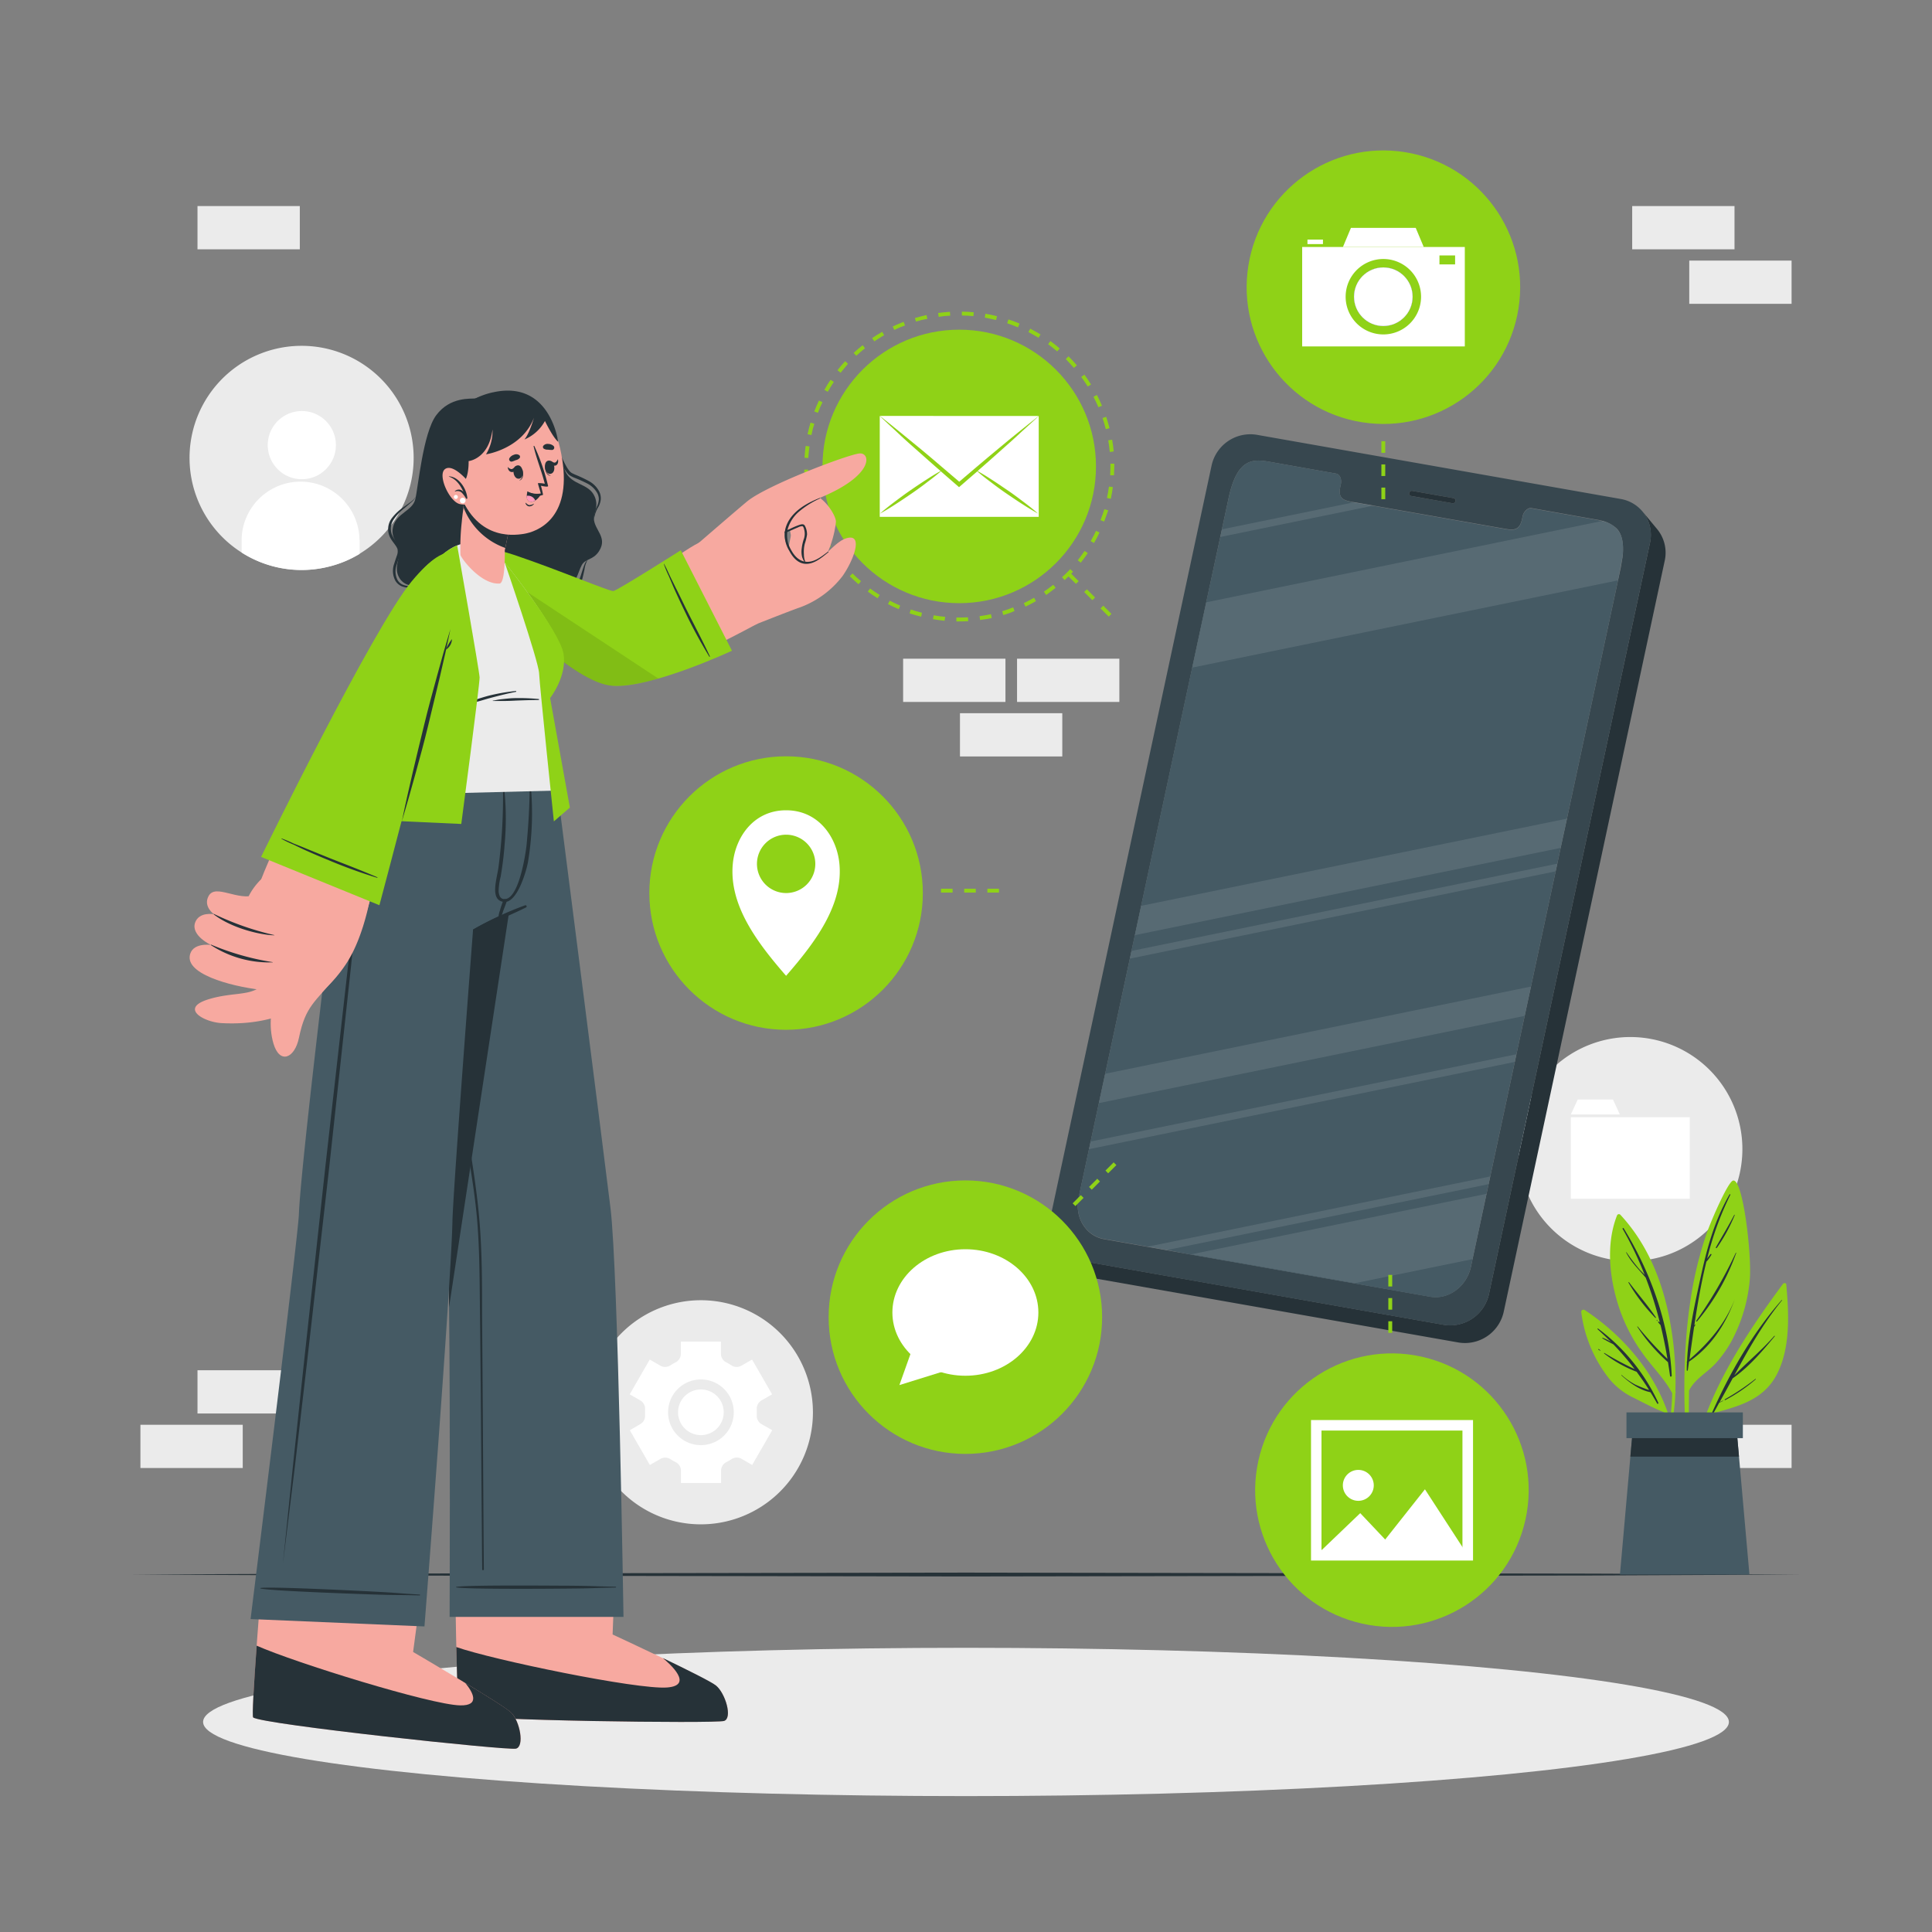 <svg xmlns="http://www.w3.org/2000/svg" viewBox="0 0 500 500"><rect x="0" y="0" width="500" height="500" fill="#808080" stroke="none"/><g id="freepik--background-complete--inject-5"><rect x="51.11" y="354.62" width="26.48" height="11.19" style="fill:#ebebeb"></rect><rect x="36.34" y="368.73" width="26.48" height="11.19" style="fill:#ebebeb"></rect><rect x="263.21" y="170.47" width="26.48" height="11.19" style="fill:#ebebeb"></rect><rect x="248.44" y="184.58" width="26.48" height="11.19" style="fill:#ebebeb"></rect><rect x="233.73" y="170.47" width="26.48" height="11.19" style="fill:#ebebeb"></rect><rect x="437.18" y="368.73" width="26.48" height="11.19" style="fill:#ebebeb"></rect><rect x="422.41" y="53.33" width="26.48" height="11.19" style="fill:#ebebeb"></rect><rect x="437.18" y="67.44" width="26.48" height="11.19" style="fill:#ebebeb"></rect><rect x="51.11" y="53.33" width="26.48" height="11.19" style="fill:#ebebeb"></rect><path d="M93,143.35a28.4,28.4,0,0,1-8.4,3.4,29,29,0,1,1,8.4-3.4Z" style="fill:#ebebeb"></path><path d="M86.93,115.31a8.82,8.82,0,1,1-8.71-8.93A8.81,8.81,0,0,1,86.93,115.31Z" style="fill:#fff"></path><path d="M93.07,139.72l0,3.63a28.4,28.4,0,0,1-8.4,3.4A28.82,28.82,0,0,1,62.54,143l0-3.63a15.25,15.25,0,0,1,30.49.37Z" style="fill:#fff"></path><path d="M436.87,322.24a28.46,28.46,0,0,1-8.41,3.4,29,29,0,1,1,8.41-3.4Z" style="fill:#ebebeb"></path><rect x="406.53" y="289.13" width="30.78" height="21.11" style="fill:#fff"></rect><polygon points="417.44 284.56 408.31 284.56 406.53 288.43 419.22 288.43 417.44 284.56" style="fill:#fff"></polygon><path d="M196.34,390.34A29,29,0,1,1,209.64,359,28.94,28.94,0,0,1,196.34,390.34Z" style="fill:#ebebeb"></path><path d="M197.06,368.55a2.49,2.49,0,0,1-1.21-2.29c0-.25,0-.51,0-.76s0-.52,0-.77a2.48,2.48,0,0,1,1.21-2.29l2.76-1.59-5.19-9-2.76,1.59a2.47,2.47,0,0,1-2.59-.09,13.51,13.51,0,0,0-1.33-.77,2.49,2.49,0,0,1-1.37-2.2v-3.17H176.2v3.17a2.48,2.48,0,0,1-1.36,2.2,13.67,13.67,0,0,0-1.34.77,2.47,2.47,0,0,1-2.59.09l-2.76-1.59-5.18,9,2.77,1.6a2.47,2.47,0,0,1,1.2,2.28c0,.25,0,.51,0,.77s0,.51,0,.76a2.48,2.48,0,0,1-1.21,2.29L163,370.14l5.18,9,2.76-1.59a2.45,2.45,0,0,1,2.58.09,13.82,13.82,0,0,0,1.35.77,2.48,2.48,0,0,1,1.36,2.2v3.17h10.38V380.6a2.49,2.49,0,0,1,1.37-2.2,13.67,13.67,0,0,0,1.34-.77,2.47,2.47,0,0,1,2.59-.09l2.75,1.59,5.19-9ZM181.4,374a8.5,8.5,0,1,1,8.5-8.5A8.51,8.51,0,0,1,181.4,374Z" style="fill:#fff"></path><path d="M187.3,365.5a5.91,5.91,0,1,1-5.91-5.91A5.91,5.91,0,0,1,187.3,365.5Z" style="fill:#fff"></path></g><g id="freepik--Shadow--inject-5"><ellipse cx="250" cy="445.64" rx="197.44" ry="19.19" style="fill:#ebebeb"></ellipse></g><g id="freepik--Floor--inject-5"><polygon points="33.78 407.49 87.83 407.25 141.89 407.16 250 406.99 358.11 407.16 412.17 407.25 466.22 407.49 412.17 407.74 358.11 407.82 250 407.99 141.89 407.82 87.83 407.74 33.78 407.49" style="fill:#263238"></polygon></g><g id="freepik--Plant--inject-5"><path d="M461.47,332.22c-10.29,13.93-21,30.1-23.63,47.58,0,.26.4.35.46.08a102.92,102.92,0,0,1,4.55-14c6.76-1.86,13.4-3.39,16.95-10.1,3.63-6.9,3.16-15.9,2.48-23.42C462.23,332,461.68,332,461.47,332.22Z" style="fill:#8FD217"></path><path d="M443,365.76c4.62-10.37,10.55-20.78,18.1-29.31.05-.06.13,0,.08.08-4.94,6.07-8.69,12.69-12.35,19.42,3.4-3.46,7.14-6.56,10.36-10.22.06-.07.17,0,.11.1-3.21,3.85-6.71,8-10.88,10.87-1.12,2.06-2.25,4.14-3.4,6.21.28-.16.57-.3.86-.44.05,0,.1,0,.05.07-.32.17-.64.34-1,.48-.54,1-1.07,2-1.63,2.93A.19.19,0,0,1,443,365.76Z" style="fill:#263238"></path><path d="M446.39,362.14a62,62,0,0,0,7.9-5.27c.06-.05.16,0,.09.1a41.53,41.53,0,0,1-7.88,5.37A.11.11,0,0,1,446.39,362.14Z" style="fill:#263238"></path><path d="M436.65,377.2c0,.21.38.21.38,0,.05-5.75,0-11.53.09-17.31,1.48-3,4.64-4.63,6.84-7a30.51,30.51,0,0,0,4.1-5.71,41.17,41.17,0,0,0,4.77-15.88c.6-6.15-1.73-26.46-4.33-25.76-1.34.37-5.7,10.43-6.85,13.75a96.65,96.65,0,0,0-4.1,16.86C435.45,349.67,435.62,363.57,436.65,377.2Z" style="fill:#8FD217"></path><path d="M436.61,352.37l0,0c.31-7.28,1.95-14.63,3.49-21.69,1.65-7.61,3.59-14.77,7.5-21.56a.11.11,0,0,1,.2.11,79.93,79.93,0,0,0-6,16.55c.26-.41.58-.8.85-1.19.11-.15.36,0,.26.15a11.07,11.07,0,0,1-1.23,1.73l-.05,0c-1.35,5.44-2.31,11-3.14,16.55l.18-.21a.05.05,0,0,1,.09.06c-.1.18-.22.37-.33.55-.42,2.82-.81,5.63-1.19,8.41,5-4.28,9.29-9.33,11.71-15.56,0,0,.06,0,0,0-2.36,6.46-6.09,12.2-11.83,16.12-.11.75-.21,1.5-.32,2.25,0,.15-.27.11-.27,0,0-.66,0-1.33.06-2A.17.17,0,0,1,436.61,352.37Z" style="fill:#263238"></path><path d="M439,341.82a114.64,114.64,0,0,0,10.22-17.59c0-.07.15,0,.12,0A57.09,57.09,0,0,1,439.17,342C439.08,342.08,438.9,341.94,439,341.82Z" style="fill:#263238"></path><path d="M444.07,322.82c1.58-2.81,3.26-5.54,4.75-8.41,0-.08.15,0,.12.07a43.31,43.31,0,0,1-4.63,8.48A.14.14,0,0,1,444.07,322.82Z" style="fill:#263238"></path><path d="M443.45,324a0,0,0,0,1,0,0A0,0,0,0,1,443.45,324Z" style="fill:#263238"></path><path d="M432.76,360.56a58.26,58.26,0,0,1-1.35,11.33l.18,1.24a54.22,54.22,0,0,0,2-12.63.39.39,0,0,0,0-.39v0A84.15,84.15,0,0,0,432.37,343c-1.78-10.57-5.68-20.72-13.05-28.65a.53.53,0,0,0-.82.17c-3,7.57-1.94,16.6.6,24.15A44.15,44.15,0,0,0,425,350.1C427.48,353.66,430.7,356.67,432.76,360.56Z" style="fill:#8FD217"></path><path d="M420.19,317.86c7,11.35,11.85,24.8,12.45,38.2,0,.24-.39.3-.43.05-.16-1.2-.34-2.39-.54-3.58h0a45.53,45.53,0,0,1-7.93-9.15.06.06,0,0,1,.1-.07,95.44,95.44,0,0,0,7.7,8.38c-.5-3-1.09-5.88-1.79-8.75-.19-.22-.37-.44-.56-.65s.08-.35.21-.21l.17.19a100.22,100.22,0,0,0-3.66-11.61c-1.77-2.12-3.76-3.95-5.06-6.51a.05.05,0,1,1,.09-.05,53.57,53.57,0,0,0,3.24,4.29c.47.54,1,1,1.47,1.57A90.35,90.35,0,0,0,419.92,318,.16.16,0,0,1,420.19,317.86Z" style="fill:#263238"></path><path d="M421.6,331.86c2.26,3,4.84,5.94,6.94,9.08.06.09-.07.18-.15.11a46.32,46.32,0,0,1-6.94-9.1C421.39,331.85,421.54,331.77,421.6,331.86Z" style="fill:#263238"></path><path d="M428.85,341.65l.1.09c.07.07,0,.17-.1.11l-.1-.1C428.68,341.68,428.79,341.58,428.85,341.65Z" style="fill:#263238"></path><path d="M409.24,339.67A34.84,34.84,0,0,0,416.61,357a18.27,18.27,0,0,0,6,4.66c2.59,1.29,5.3,2.76,8,3.81a52.32,52.32,0,0,1,2.82,10c.09-.29.18-.59.26-.89-1.72-14.77-11.28-27.4-23.51-35.51A.59.59,0,0,0,409.24,339.67Z" style="fill:#8FD217"></path><path d="M413.46,344c-.08-.08,0-.23.13-.16a50,50,0,0,1,15.58,19.2c.09.2-.19.38-.3.18-.57-1-1.15-2-1.74-2.92h0c-2.79-.52-5.43-2.49-7.5-4.35-.06-.05,0-.13.08-.08a17.4,17.4,0,0,0,3.53,2.48,37.37,37.37,0,0,0,3.55,1.4c-1-1.64-2.12-3.21-3.24-4.74a32.53,32.53,0,0,1-8.39-4.72c-.08-.06,0-.19.08-.13a81.16,81.16,0,0,0,7.8,4.16,70.9,70.9,0,0,0-5.51-6.41c-.95-.5-1.91-1-2.83-1.54-.08-.05,0-.18.06-.15a10.41,10.41,0,0,1,2.17,1.07C415.82,346.21,414.68,345.11,413.46,344Z" style="fill:#263238"></path><path d="M413.72,349.14a3.28,3.28,0,0,1,.47.33c.05,0,0,.1-.05.08a3.53,3.53,0,0,1-.5-.28C413.56,349.22,413.64,349.08,413.72,349.14Z" style="fill:#263238"></path><polygon points="452.75 407.49 419.24 407.49 421.94 376.97 422.54 370.24 449.45 370.24 450.05 376.97 452.75 407.49" style="fill:#455a64"></polygon><polygon points="450.05 376.97 421.94 376.97 422.54 370.24 449.45 370.24 450.05 376.97" style="fill:#263238"></polygon><rect x="420.93" y="365.53" width="30.12" height="6.66" style="fill:#455a64"></rect></g><g id="freepik--Device--inject-5"><path d="M430.82,145.15l-41.65,194.3a10.28,10.28,0,0,1-11.64,8l-94.36-16.63a9.22,9.22,0,0,1-5.5-3.19l-3.81-4.59a9.15,9.15,0,0,0,5.5,3.18l94.35,16.64a10.28,10.28,0,0,0,11.64-8L427,140.56a9.63,9.63,0,0,0-1.95-8.22l3.82,4.6A9.6,9.6,0,0,1,430.82,145.15Z" style="fill:#263238"></path><path d="M419.53,129.15l-94.35-16.64a10.27,10.27,0,0,0-11.63,8L271.9,314.85a9.4,9.4,0,0,0,7.46,11.4l94.35,16.64a10.28,10.28,0,0,0,11.64-8L427,140.56A9.39,9.39,0,0,0,419.53,129.15Zm-54.83-1.57a.7.7,0,0,1,.79-.54l10.67,1.88a.64.64,0,0,1,.52.78.7.7,0,0,1-.8.54l-10.67-1.88A.64.64,0,0,1,364.7,127.58ZM420,143.34c0,.2,0,.41-.54,3.53l-.7,3.27-13.23,61.72-1.63,7.57-.87,4.09-.43,2-6.39,29.82-1.62,7.58-2.14,9.94-.42,2-6.36,29.65-.42,2-.54,2.5-3.62,16.9-.41,1.92c-1.1,5.12-5.81,8.58-10.55,7.75l-84.41-14.88c-4.73-.84-7.67-5.65-6.57-10.76L317.94,129c1.13-5.3,2.7-7.85,4.6-9s4-.85,6.3-.44l16.92,3c1,.18,1.54,1.44,1.24,2.82l-.13.6c-.69,3.25,1.08,3.56,3.64,4l5,.87,33.75,5.95c2.19.39,4,.69,4.65-2.55l.13-.6a2.94,2.94,0,0,1,1.41-2,1.52,1.52,0,0,1,.93-.16l16.9,3a9.87,9.87,0,0,1,5.24,2.43C419.6,138.14,420.2,140.06,420,143.34Z" style="fill:#37474f"></path><path d="M376.68,129.7a.7.7,0,0,1-.8.54l-10.67-1.88a.64.64,0,0,1-.51-.78.7.7,0,0,1,.79-.54l10.67,1.88A.64.64,0,0,1,376.68,129.7Z" style="fill:#263238"></path><path d="M420,143c0,.54-.06.74-.08,1l-1.18,6.18-13.23,61.72-1.63,7.57-.87,4.09-.43,2-6.39,29.82-1.62,7.58-2.14,9.94-.42,2-6.36,29.65-.42,2-.54,2.5-3.62,16.9-.41,1.92c-1.1,5.12-5.81,8.58-10.54,7.75l-19.49-3.44-42.39-7.47L302,323.51l-5-.87-11.28-2c-4.73-.84-7.67-5.65-6.57-10.77l2.67-12.48.43-2,2.13-9.95L286,277.9l6.39-29.81.42-2,.88-4.09,1.62-7.58,13.23-61.71,3.62-16.89L315.8,139l.42-2,1.72-8c1.14-5.29,2.71-7.85,4.6-9s4-.85,6.3-.44l16.92,3c1,.18,1.54,1.44,1.24,2.82l-.13.6c-.69,3.24,1.08,3.56,3.26,4l.38.07,5,.87,33.75,5.95c2.2.39,4,.7,4.66-2.55l.13-.6a2.9,2.9,0,0,1,1.4-2,1.52,1.52,0,0,1,.93-.16l16.9,3c.56.1,1.09.22,1.61.36a7.88,7.88,0,0,1,2.94,1.41c.38.33.47.42.57.52C419.6,138.14,420.2,140.06,420,143Z" style="fill:#455a64"></path><g style="opacity:0.1"><polygon points="355.48 130.84 315.8 138.97 316.22 137 350.51 129.97 355.48 130.84" style="fill:#fff"></polygon><path d="M414.86,134.79a7.88,7.88,0,0,1,2.94,1.41c.38.33.47.42.57.52,1.23,1.42,1.83,3.34,1.65,6.29,0,.54-.06.74-.08,1l-1.18,6.18-110.2,22.58,3.62-16.89Z" style="fill:#fff"></path><polygon points="405.53 211.86 403.9 219.43 293.71 242.01 295.33 234.43 405.53 211.86" style="fill:#fff"></polygon><polygon points="403.03 223.52 402.6 225.5 292.41 248.09 292.83 246.1 403.03 223.52" style="fill:#fff"></polygon><polygon points="392.45 272.84 392.03 274.82 281.83 297.4 282.26 295.43 392.45 272.84" style="fill:#fff"></polygon><polygon points="396.21 255.32 394.58 262.9 284.39 285.48 286.02 277.89 396.21 255.32" style="fill:#fff"></polygon><polygon points="385.67 304.47 385.25 306.46 301.99 323.51 297.01 322.64 385.67 304.47" style="fill:#fff"></polygon><polygon points="384.71 308.96 381.09 325.86 350.65 332.09 308.26 324.62 384.71 308.96" style="fill:#fff"></polygon></g></g><g id="freepik--Features--inject-5"><circle cx="358" cy="74.31" r="35.39" transform="translate(227.91 416.02) rotate(-80.88)" style="fill:#8FD217"></circle><circle cx="358" cy="76.79" r="7.58" style="fill:#fff"></circle><path d="M337,63.92V89.65h42.09V63.92Zm21,22.63a9.76,9.76,0,1,1,9.77-9.76A9.76,9.76,0,0,1,358,86.55Zm18.58-18.12h-4.05V66.1h4.05Z" style="fill:#fff"></path><polygon points="368.46 63.92 347.55 63.92 349.62 58.98 366.39 58.98 368.46 63.92" style="fill:#fff"></polygon><circle cx="358" cy="76.79" r="7.58" style="fill:#455a64"></circle><circle cx="358" cy="76.79" r="7.58" style="fill:#fff"></circle><rect x="338.37" y="62.01" width="4.01" height="1.16" style="fill:#fff"></rect><circle cx="248.25" cy="120.71" r="35.39" style="fill:#8FD217"></circle><path d="M248.25,160.82h-.74l0-1q1.5,0,3-.06l.06,1C249.81,160.8,249,160.82,248.25,160.82Zm-3.8-.17c-1-.1-2-.24-3-.41l.17-1c1,.17,2,.31,3,.4Zm9.19-.19-.13-1c1-.13,2-.3,2.95-.51l.21,1C255.68,160.15,254.66,160.33,253.64,160.46Zm-15.24-.86c-1-.25-2-.54-3-.86l.32-1c.94.32,1.91.6,2.87.84Zm21.25-.42-.28-1c.95-.28,1.9-.6,2.83-1l.36.94C261.6,158.56,260.62,158.89,259.65,159.18Zm-27.07-1.53c-.94-.4-1.87-.84-2.78-1.31l.46-.88c.88.45,1.8.88,2.71,1.27Zm32.81-.66-.43-.9c.9-.43,1.79-.89,2.66-1.39l.49.87C267.23,156.08,266.31,156.56,265.39,157Zm-38.26-2.16c-.86-.54-1.72-1.12-2.55-1.72l.59-.81c.81.59,1.65,1.16,2.49,1.68Zm43.59-.88-.56-.83c.82-.56,1.63-1.15,2.42-1.78l.62.78C272.39,152.77,271.56,153.38,270.72,154Zm-48.54-2.75c-.78-.66-1.53-1.36-2.26-2.08l.71-.71c.7.7,1.44,1.39,2.2,2Zm53.35-1.08-.68-.73c.36-.33.71-.67,1.06-1s.71-.73,1.06-1.1l.73.68c-.35.38-.71.75-1.09,1.13S275.9,149.78,275.53,150.12Zm-57.7-3.25c-.67-.78-1.31-1.58-1.92-2.41l.81-.59c.59.8,1.22,1.59,1.87,2.35Zm61.87-1.25-.78-.63c.62-.78,1.21-1.59,1.77-2.41l.82.56C280.94,144,280.33,144.81,279.7,145.62Zm-65.51-3.7c-.54-.87-1.06-1.76-1.53-2.67l.89-.46c.46.88,1,1.76,1.49,2.6Zm68.94-1.39-.87-.49c.5-.87,1-1.76,1.38-2.66l.91.43C284.11,138.73,283.64,139.65,283.13,140.53Zm-71.78-4.06c-.4-.93-.77-1.9-1.1-2.87l.95-.32c.32.95.68,1.89,1.07,2.8Zm74.4-1.49-.94-.36c.36-.92.68-1.88,1-2.83l1,.28C286.44,133.05,286.11,134,285.75,135Zm-76.37-4.32c-.25-1-.47-2-.65-3l1-.17c.17,1,.38,2,.63,2.93Zm78.1-1.57-1-.21c.21-1,.38-2,.52-2.95l1,.13C287.87,127.07,287.7,128.09,287.48,129.09Zm-79.16-4.48c-.1-1-.16-2-.18-3.07l1,0c0,1,.08,2,.18,3Zm80-1.61-1,0c0-.75.06-1.49.06-2.24V120l1,0v.78C288.36,121.47,288.34,122.24,288.3,123Zm-79.11-4.47-1-.06c.06-1,.16-2,.29-3.06l1,.13C209.34,116.53,209.25,117.53,209.19,118.53Zm78-1.57c-.09-1-.22-2-.39-3l1-.17c.18,1,.31,2,.41,3.05ZM210,112.59l-1-.21c.21-1,.46-2,.75-3l1,.28C210.43,110.64,210.18,111.62,210,112.59Zm76.18-1.53c-.24-1-.53-1.93-.85-2.87l.95-.32c.33,1,.62,2,.87,2.95Zm-74.5-4.21-.94-.36c.37-.95.77-1.9,1.2-2.83l.91.43C212.4,105,212,105.92,211.66,106.85Zm72.59-1.46c-.39-.91-.82-1.83-1.28-2.71l.89-.46c.47.91.91,1.84,1.31,2.78Zm-70.05-4-.87-.49c.5-.89,1-1.77,1.62-2.61l.83.55C215.22,99.71,214.69,100.56,214.2,101.43Zm67.29-1.36c-.53-.84-1.09-1.68-1.68-2.48l.81-.59c.6.82,1.18,1.68,1.72,2.55Zm-64-3.6-.78-.62c.63-.8,1.3-1.59,2-2.34l.73.68C218.81,94.92,218.16,95.69,217.54,96.47Zm60.4-1.22c-.65-.76-1.33-1.5-2-2.2l-.08-.08.7-.71.09.09c.71.71,1.42,1.47,2.08,2.24ZM221.6,92.07l-.68-.73c.75-.7,1.54-1.38,2.33-2l.62.78C223.1,90.73,222.34,91.39,221.6,92.07Zm52-1.13c-.75-.65-1.55-1.27-2.35-1.86l.59-.81c.82.6,1.64,1.24,2.41,1.91Zm-47.33-2.61-.57-.83c.85-.57,1.72-1.12,2.61-1.62l.5.86C228,87.24,227.11,87.77,226.29,88.33Zm42.5-.92c-.85-.52-1.73-1-2.61-1.47l.46-.89c.91.46,1.8,1,2.68,1.51Zm-37.31-2-.43-.91c.93-.44,1.88-.84,2.83-1.21l.36.94C233.31,84.53,232.38,84.93,231.48,85.36Zm32-.69c-.91-.39-1.86-.75-2.8-1.06l.32-1c1,.32,1.93.69,2.87,1.08Zm-26.4-1.46-.28-.95c1-.3,2-.55,3-.77l.21,1C239,82.68,238,82.93,237.07,83.21Zm20.73-.44c-1-.24-2-.45-2.93-.62l.16-1c1,.17,2,.38,3,.63ZM242.93,82l-.14-1c1-.13,2-.24,3.06-.3l.06,1C244.92,81.72,243.92,81.82,242.93,82Zm9-.19c-1-.09-2-.15-3-.16l0-1c1,0,2.06.07,3.07.17Z" style="fill:#8FD217"></path><path d="M268.82,107.66c-1.77,1.37-3.5,2.8-5.26,4.2s-3.48,2.84-5.21,4.28c-1.94,1.6-3.86,3.22-5.78,4.85v0c-1.45,1.21-2.89,2.45-4.32,3.68-1.43-1.23-2.88-2.45-4.32-3.68h0c-1.91-1.65-3.84-3.27-5.76-4.87-1.74-1.44-3.48-2.86-5.23-4.28s-3.47-2.83-5.24-4.2Z" style="fill:#fff"></path><path d="M268.82,107.66v26.1H227.68v-26.1c1.66,1.6,3.35,3.12,5,4.68s3.38,3.07,5.07,4.57,3.56,3.16,5.34,4.71l.17.14.16.13-.33.2c-1.16.65-2.28,1.35-3.38,2.07-1.39.88-2.75,1.81-4.12,2.75s-2.67,1.91-4,2.91-2.6,2-3.86,3.1c1.46-.79,2.86-1.66,4.25-2.56s2.74-1.81,4.09-2.74,2.7-1.91,4-2.92c1.08-.8,2.13-1.63,3.17-2.51l.25-.21c1.49,1.31,3,2.6,4.48,3.9l.23.2.23-.2c1.5-1.3,3-2.61,4.5-3.89l.24.2c1,.88,2.08,1.71,3.15,2.51,1.31,1,2.65,2,4,2.92s2.71,1.85,4.1,2.74,2.79,1.77,4.25,2.56c-1.25-1.09-2.55-2.11-3.87-3.1s-2.64-2-4-2.91-2.72-1.87-4.11-2.75c-1.1-.72-2.22-1.42-3.38-2.07a2.29,2.29,0,0,0-.31-.18l.16-.14c.06,0,.1-.11.15-.15,1.79-1.55,3.56-3.12,5.33-4.7s3.4-3,5.09-4.58S267.16,109.26,268.82,107.66Z" style="fill:#fff"></path><circle cx="360.25" cy="385.69" r="35.39" transform="translate(-94.15 654.12) rotate(-77.53)" style="fill:#8FD217"></circle><path d="M381.22,403.86H339.29V367.51h41.93ZM342,401.14h36.48V370.23H342Z" style="fill:#fff"></path><polygon points="340.65 402.5 352.03 391.6 362.34 402.5 340.65 402.5" style="fill:#fff"></polygon><polygon points="355.26 402.5 368.77 385.43 379.86 402.5 355.26 402.5" style="fill:#fff"></polygon><path d="M355.53,384.41a4,4,0,1,1-4-4A4,4,0,0,1,355.53,384.41Z" style="fill:#fff"></path><circle cx="249.84" cy="340.88" r="35.39" style="fill:#8FD217"></circle><ellipse cx="249.84" cy="339.67" rx="18.89" ry="16.37" style="fill:#fff"></ellipse><polygon points="236.15 348.94 232.76 358.46 244.77 354.72 236.15 348.94" style="fill:#fff"></polygon><circle cx="203.44" cy="231.12" r="35.39" style="fill:#8FD217"></circle><path d="M217.23,223.46c-.69-6.89-5.44-13.76-13.79-13.76s-13.1,6.87-13.78,13.76c-1.06,10.65,6.12,20.29,13.78,29.08C211.1,243.75,218.28,234.11,217.23,223.46Zm-13.79,7.66a7.55,7.55,0,1,1,7.56-7.55A7.55,7.55,0,0,1,203.44,231.12Z" style="fill:#fff"></path><path d="M358.5,129.19h-1v-3h1Zm0-6h-1v-3h1Zm0-6h-1v-3h1Z" style="fill:#8FD217"></path><path d="M286.94,159.58l-2.12-2.12.71-.71,2.12,2.12Zm-4.24-4.25-2.12-2.12.7-.7,2.12,2.12Zm-4.25-4.24L276.33,149l.71-.71,2.12,2.12Z" style="fill:#8FD217"></path><path d="M258.53,231h-3v-1h3Zm-6,0h-3v-1h3Zm-6,0h-3v-1h3Z" style="fill:#8FD217"></path><path d="M278.31,312.13l-.71-.71,2.12-2.12.71.71Zm4.24-4.24-.71-.71,2.13-2.12.7.71Zm4.24-4.24-.7-.71,2.12-2.12.71.71Z" style="fill:#8FD217"></path><path d="M360.3,344.94h-1v-3h1Zm0-6h-1v-3h1Zm0-6h-1v-3h1Z" style="fill:#8FD217"></path></g><g id="freepik--Character--inject-5"><path d="M187.39,445.37c-2.24.73-66.08-.1-68.49-1.68-.92-.58-1.45-62.76-1.45-62.76l42.7.43L158.54,423s24.29,11.24,26.76,13.26S189.63,444.66,187.39,445.37Z" style="fill: rgb(247, 169, 160);"></path><path d="M168.21,427.32c-.17-.05-.25-.09-.26-.14Z" style="fill:#8FD217"></path><path d="M187.39,445.38c-2.24.71-66.07-.11-68.48-1.69-.32-.2-.59-7.7-.82-17.44,9.35,3.31,46.84,11.07,54.57,10.47,7-.55.66-6.15-1.13-7.63,6.22,3,12.58,6.15,13.77,7.12C187.75,438.22,189.63,444.66,187.39,445.38Z" style="fill:#263238"></path><path d="M104.34,197s9.59,107.87,11.15,116.1c.36,1.88.59,12.07.73,25.18.34,28.59.14,80.17.14,80.17h45S160,329.13,158,312.69,143.3,197,143.3,197Z" style="fill:#455a64"></path><path d="M159.33,410.65c-7-.15-5-.2-12-.27-3.44,0-26-.23-29.23.3a.07.07,0,0,0,0,.14c3.21.53,25.79.34,29.23.3,7-.06,5-.12,12-.27A.1.1,0,0,0,159.33,410.65Z" style="fill:#263238"></path><path d="M124.91,359.57,124.76,340c0-6.33,0-12.65-.34-19-.6-12.79-3.2-25.36-5-38s-3.39-25.34-4.78-38c-1.57-14.26-2.95-28.53-4.41-42.8,0-.1-.16-.1-.16,0,2.12,25.48,4.49,51,8,76.27.87,6.3,1.84,12.58,2.87,18.86s2.1,12.7,2.6,19.12.57,12.6.63,18.9q.1,9.78.2,19.57c.14,14.49.28,36.79.42,51.28a.22.22,0,0,0,.43,0C125.11,393.22,125,372.49,124.91,359.57Z" style="fill:#263238"></path><path d="M94.86,197s19.07,107.87,20.63,116.1c.36,1.88.59,12.07.73,25.18v0L137.68,197Z" style="fill:#263238"></path><path d="M133.52,452.54c-2.3.51-65.78-6.28-68-8.08-.87-.67,4.42-62.62,4.42-62.62l42.47,4.42-5.5,41.27S130,441,132.29,443.23,135.81,452,133.52,452.54Z" style="fill: rgb(247, 169, 160);"></path><path d="M116.11,432.78c-.17-.07-.25-.12-.25-.17Z" style="fill:#8FD217"></path><path d="M133.52,452.55c-2.31.51-65.79-6.29-68-8.08-.31-.25.16-8.3.91-18.57,9.93,4.41,45.07,15.3,52.66,15.45,5.25.11,3.3-3.39,1.32-5.81,5.52,3.33,10.87,6.66,11.91,7.69C134.53,445.45,135.81,452,133.52,452.55Z" style="fill:#263238"></path><path d="M109.85,420.92l-45-1.91s12.27-98.65,12.5-104.72c.34-9,4.66-46.22,8.29-76.34,0,0-6.88-16.31,6-40.95h51.66s-3.46,23.45-9.39,38.31a68.72,68.72,0,0,0-11.48,5.25s-5.15,67.16-5.34,75.54C116.75,332.66,109.85,420.92,109.85,420.92Z" style="fill:#455a64"></path><path d="M108.65,412.68c-7-.44-5-.41-12-.78-3.44-.18-26-1.33-29.22-.94a.08.08,0,0,0,0,.15c3.19.66,25.76,1.42,29.19,1.54,7,.23,5,.08,12,.24A.11.11,0,0,0,108.65,412.68Z" style="fill:#263238"></path><path d="M135.91,234.29a84.62,84.62,0,0,0-13.44,6.27.15.15,0,0,0,.12.27c4.53-1.94,9.15-3.81,13.57-6A.3.3,0,0,0,135.91,234.29Z" style="fill:#263238"></path><path d="M137.35,203.21c0-.16-.28-.19-.28,0,0,5.38-.31,10.11-.76,15.14-.21,2.33-2.09,15.23-6.14,14.29-.67-.16-1-.82-1.13-1.85a16.77,16.77,0,0,1,.54-3.95c.45-2.7.81-5.41,1-8.14a73.33,73.33,0,0,0-.16-15.25.13.13,0,0,0-.26,0A141.17,141.17,0,0,1,129,224.49c-.51,3.36-2.2,8.41,1.31,8.92s5.88-7.93,6.32-10.24A77.13,77.13,0,0,0,137.35,203.21Z" style="fill:#263238"></path><path d="M130.28,233a22.08,22.08,0,0,0-.91,2.67,6.14,6.14,0,0,0-.38,2.2c0,.14.21.15.28.06a7.46,7.46,0,0,0,.94-2.14c.31-.83.64-1.65.92-2.48A.45.45,0,0,0,130.28,233Z" style="fill:#263238"></path><path d="M73.21,404.75,75.85,379l2.75-25.77,5.63-51.54,5.82-51.51.73-6.44.35-3.2.08-.8a2.4,2.4,0,0,0-.12-.71l-.43-1.56A38.7,38.7,0,0,1,89.53,231a44.23,44.23,0,0,1-.07-6.51c.54-8.69,3.27-17.06,6.81-24.91a91,91,0,0,0-4.3,12.2,60.53,60.53,0,0,0-2,12.73,43.26,43.26,0,0,0,.14,6.44,38.75,38.75,0,0,0,1.18,6.31l.45,1.56a3.06,3.06,0,0,1,.15.88l-.08.82-.32,3.24-.66,6.45-5.59,51.54-5.86,51.51-3,25.75Z" style="fill:#263238"></path><path d="M123.09,103.11c-1.23.15-6.6-.5-10.21,4.37-3.41,4.6-4.66,18.65-5.4,21.71s-4.76,3.5-5.72,7.06c-.82,3.05,1.4,4.18,1.62,6.43.17,1.74-1.6,4.34,0,6.92,1.43,2.35,4,1.87,5.5,2.61s2.47,4.29,5.31,5.26,5.36-1.6,6.86-1.58,3.27,4.65,8.19,4.27,6.36-4.54,8.39-5.35,7.12.63,9.46-1.9,2.75-5.91,3.8-7.15,3.25-1,4.56-3.91-1.36-4.72-1.72-7.23c-.26-1.74,1.3-3.34.22-6-1.48-3.67-6-2.91-7.66-6.68-1.32-3-4-15.78-11.77-19C129.16,100.76,123.09,103.11,123.09,103.11Z" style="fill:#263238"></path><path d="M107.63,128.46a4.27,4.27,0,0,1-1.32,1.64l-1.6,1.37a13.17,13.17,0,0,0-2.85,3,4.27,4.27,0,0,0-.49,3.73,6.56,6.56,0,0,0,1,1.71,7.73,7.73,0,0,1,1.21,1.87,3.63,3.63,0,0,1-.21,2.31c-.23.69-.49,1.33-.68,2a5,5,0,0,0,.11,3.85,2.84,2.84,0,0,0,1.34,1.33,5.29,5.29,0,0,0,2,.43c.69.05,1.39,0,2.1.05a3.52,3.52,0,0,1,2,.47,3.82,3.82,0,0,0-2-.26c-.7,0-1.4.13-2.12.14a5.77,5.77,0,0,1-2.15-.37,3.5,3.5,0,0,1-1.68-1.5,5.46,5.46,0,0,1-.27-4.35c.2-.69.45-1.36.66-2a3,3,0,0,0,.18-1.82c-.42-1.12-1.68-2.13-2.16-3.59a4.74,4.74,0,0,1,.67-4.32,13.32,13.32,0,0,1,3.11-2.94l1.72-1.24A4.73,4.73,0,0,0,107.63,128.46Z" style="fill:#263238"></path><path d="M141.63,110.23a60.83,60.83,0,0,1,3.2,6.85c.52,1.14,1,2.3,1.61,3.38a7.6,7.6,0,0,0,1,1.49,1.09,1.09,0,0,0,.29.28,1.47,1.47,0,0,0,.33.23c.27.14.55.26.83.39a34.6,34.6,0,0,1,3.45,1.62,6.44,6.44,0,0,1,2.76,2.78,4,4,0,0,1,.38,2,5.11,5.11,0,0,1-.58,1.87,8.15,8.15,0,0,0-1.19,3.52,7.63,7.63,0,0,1,.83-3.68,5,5,0,0,0,.44-1.74,3.42,3.42,0,0,0-.44-1.67,6.23,6.23,0,0,0-2.56-2.42,36.84,36.84,0,0,0-3.42-1.53c-.29-.13-.58-.27-.87-.43a2.84,2.84,0,0,1-.82-.68,9.8,9.8,0,0,1-1.08-1.66,30.77,30.77,0,0,1-1.53-3.49L143,113.76A31.26,31.26,0,0,0,141.63,110.23Z" style="fill:#263238"></path><path d="M152.08,144.91a6.61,6.61,0,0,0-.82,2.53c-.2.88-.39,1.76-.63,2.65a13.28,13.28,0,0,1-1,2.59,5.87,5.87,0,0,1-1.81,2.23,7.53,7.53,0,0,1-5.52.62c-.9-.17-1.77-.39-2.65-.54a5.79,5.79,0,0,0-2.65,0,5.28,5.28,0,0,1,2.7-.39c.91.07,1.8.22,2.69.32,1.74.19,3.6.23,5-.68a5.43,5.43,0,0,0,1.59-1.91,16.45,16.45,0,0,0,1-2.43c.31-.84.56-1.7.84-2.56.14-.43.3-.86.47-1.29A2.61,2.61,0,0,1,152.08,144.91Z" style="fill:#263238"></path><path d="M123.52,150c7.18,7.32,26.83,28.52,38.69,26.16,10.15-2,29.65-12.52,33.79-14.74,3.24-1.73-10.29-23.45-14.86-21.11-7.27,3.72-14.15,11-22.06,13.17-3.24.88-11.38-5.21-30.74-10.65C120.85,140.74,118.49,144.88,123.52,150Z" style="fill: rgb(247, 169, 160);"></path><path d="M192.32,130.86c3.89-1.27,8.25-3,12.53-2.84s7.69,5.94,7.65,7.56-1.92,11.67-6.2,11.56-1.5-7.8-1.64-8.69-.27-2-1.08-2-15.12,6.4-15.12,6.4Z" style="fill: rgb(247, 169, 160);"></path><path d="M192.58,131.45c.24,0,11.83-4.22,16.11-4s7.69,5.94,7.65,7.56-1.92,11.67-6.2,11.56-1.5-7.8-1.64-8.69-.27-2-1.08-2-15.12,6.4-15.12,6.4Z" style="fill: rgb(247, 169, 160);"></path><path d="M208.7,146a5.17,5.17,0,0,1-.65-2.55,8.66,8.66,0,0,1,.23-2.73,14.55,14.55,0,0,0,.58-2.34,4.76,4.76,0,0,0-.54-2.28c-.31-.61-.95-.42-1.49-.24a22.19,22.19,0,0,0-2.36,1c-.83.38-1.65.79-2.47,1.19a20.66,20.66,0,0,0-2.52,1.3.07.07,0,0,0,.05.12c.75-.24,1.47-.61,2.19-.92s1.65-.72,2.48-1.06,1.54-.69,2.32-1a2.44,2.44,0,0,1,1.14-.31c.32.08.46.89.53,1.15a4.05,4.05,0,0,1-.21,2.31,11.66,11.66,0,0,0-.5,2.33,6,6,0,0,0,.12,2.24,8.52,8.52,0,0,0,1,1.87C208.62,146.13,208.76,146,208.7,146Z" style="fill:#263238"></path><path d="M178.71,142.34s12.14-10.51,14.67-12.59c5.07-4.18,26.16-12.17,29.08-12.4s3.81,5.76-10.52,11.59c-7.55,3.07-9,7.31-8.91,9.68s2.23,6.85,6.22,6.85,6.73-5.76,10.41-6.31,1.08,6.1-1.6,9.91a24.45,24.45,0,0,1-10.94,8.09c-3.48,1.21-14.27,5.53-14.27,5.53Z" style="fill: rgb(247, 169, 160);"></path><path d="M214.27,142.79c-1.53,1.13-3.27,2.59-5.25,2.61s-3.33-1.33-4.24-3a7.54,7.54,0,0,1-.9-5.54,9.27,9.27,0,0,1,2.84-4.4,22.47,22.47,0,0,1,5.5-3.46c.08,0,0-.17-.08-.13-1.86.77-7.62,3-8.89,8a7.77,7.77,0,0,0,1,5.65c.85,1.61,2.09,3.17,4,3.38,2.35.25,4.43-1.61,6.16-3C214.46,142.79,214.35,142.73,214.27,142.79Z" style="fill:#263238"></path><path d="M176.19,142.41l13.24,26s-20.94,9.78-30.92,9.07-27.43-19.05-35.06-26.93-2-10.88,9.77-6.89,24.51,9.43,25.52,9.3S176.19,142.41,176.19,142.41Z" style="fill:#8FD217"></path><path d="M171.81,146a30,30,0,0,0,1.31,3.16c.45,1.05.88,2.11,1.34,3.15.9,2,1.84,4,2.81,6a130.6,130.6,0,0,0,6.31,11.64c0,.08.18,0,.14-.08-1.89-4.06-4-8-6-12-1-2-1.94-4-2.92-5.92-.48-1-1-2-1.47-3s-.89-2-1.46-3C171.87,145.86,171.8,145.91,171.81,146Z" style="fill:#263238"></path><path d="M170.38,175.61l-.15,0-.86.23L169,176l-1,.24-.59.14-1,.23-.07,0-.89.18c-.6.13-1.2.23-1.78.33h-.09a25.93,25.93,0,0,1-4.12.35q-.5,0-1,0c-10-.71-27.42-19.06-35-26.94a21.07,21.07,0,0,1-2-2.38l-.4-.58a9.71,9.71,0,0,1-.53-1,1.35,1.35,0,0,1-.14-.3l-.12-.29a1.8,1.8,0,0,1-.09-.28c0-.1,0-.19-.08-.27s0-.18,0-.27h0a2.35,2.35,0,0,1,.69-2.28Z" style="opacity:0.1"></path><path d="M145.14,204.57,86,206.07s15.13-48.29,27.31-61.31c5.55-5.93,11-5,15.56-1.21,1.15.95,15.35,19,16.56,25.27,1.06,5.55-3.45,11.72-3.45,11.72Z" style="fill:#ebebeb"></path><path d="M133.49,178.83a49,49,0,0,0-7.11,1.24q-1.72.47-3.42,1.05c-.57.19-1.14.36-1.71.53a7.24,7.24,0,0,1-1.83.36,0,0,0,0,0,0,.09,13.08,13.08,0,0,0,1.77,0,11.88,11.88,0,0,0,1.68-.33c1.18-.3,2.34-.66,3.51-1,2.37-.63,4.74-1.26,7.15-1.72C133.64,179,133.61,178.82,133.49,178.83Z" style="fill:#263238"></path><path d="M139.44,180.91a51.39,51.39,0,0,0-5.95-.24c-1,0-2,.1-3,.21-.47.05-.94.1-1.41.17s-1,.21-1.55.27c0,0,0,.09,0,.09.49,0,1,0,1.49,0l1.48,0c1,0,2-.05,3-.1,2-.08,4-.14,5.94-.16C139.55,181.07,139.54,180.92,139.44,180.91Z" style="fill:#263238"></path><path d="M118.32,141.15s5.75,32.52,5.8,34.18-4.74,37.91-4.74,37.91l-36.33-1.66s15.43-45,21.48-55.81C111.37,143.53,118.32,141.15,118.32,141.15Z" style="fill:#8FD217"></path><path d="M130.6,145.51s8.78,25.5,8.92,28.74,3.82,38.32,3.82,38.32l4.14-3.57-5.11-28.34s4.49-5.71,3.45-11.57S130.6,145.51,130.6,145.51Z" style="fill:#8FD217"></path><path d="M119.17,143.62c.26,1,5.35,7.71,10.11,7.4,1.55-.1,1.36-8.58,1.36-8.58l.13-.63,1.8-8.81-10.42-6.42-1.51-.85s-.33,2.44-.72,5.49c0,.14,0,.28,0,.43s-.05.33-.07.49c-.07.46-.13.92-.18,1.39s-.09.69-.12,1.06-.07.74-.11,1.11A57.5,57.5,0,0,0,119.17,143.62Z" style="fill: rgb(247, 169, 160);"></path><path d="M119.92,131.22a18,18,0,0,0,10.85,10.59l1.8-8.81-10.42-6.42-1.51-.85S120.31,128.17,119.92,131.22Z" style="fill:#263238"></path><path d="M145.49,118.79c2.5,15.57-6.55,18.83-9.91,19.37-3.05.48-13.5,1.75-17.59-13.49s2.35-21.32,9.27-22.8S143,103.21,145.49,118.79Z" style="fill: rgb(247, 169, 160);"></path><path d="M142.86,116.45a10,10,0,0,1-1.09-.08,1.74,1.74,0,0,1-1.09-.29.56.56,0,0,1-.09-.68,1.4,1.4,0,0,1,1.31-.51,2.08,2.08,0,0,1,1.37.54A.6.6,0,0,1,142.86,116.45Z" style="fill:#263238"></path><path d="M132.51,119.45c.37-.1.68-.24,1-.37a1.74,1.74,0,0,0,1-.58.56.56,0,0,0-.09-.68,1.38,1.38,0,0,0-1.4-.13,2.07,2.07,0,0,0-1.18.89A.6.6,0,0,0,132.51,119.45Z" style="fill:#263238"></path><path d="M135.14,121.39s-.07.06-.06.1c.2,1.06.26,2.3-.64,2.81,0,0,0,.07,0,.06C135.6,124,135.51,122.35,135.14,121.39Z" style="fill:#263238"></path><path d="M134,120.43c-1.73.15-1.31,3.59.29,3.46S135.46,120.31,134,120.43Z" style="fill:#263238"></path><path d="M133.36,120.7c-.27.23-.53.61-.88.69s-.78-.23-1.1-.54c0,0,0,0,0,0,.07.66.41,1.31,1.13,1.32s1-.63,1.13-1.31C133.6,120.77,133.48,120.6,133.36,120.7Z" style="fill:#263238"></path><path d="M141,120.44s.09,0,.1.08c.08,1.08.37,2.29,1.37,2.53,0,0,0,.06,0,.06C141.31,123.08,141,121.47,141,120.44Z" style="fill:#263238"></path><path d="M141.87,119.22c1.7-.33,2.23,3.1.65,3.4S140.44,119.49,141.87,119.22Z" style="fill:#263238"></path><path d="M142.62,119.33c.3.14.62.43.94.4s.6-.44.79-.84c0,0,.05,0,.06,0,.12.65,0,1.37-.61,1.59s-1.06-.29-1.32-.92C142.43,119.47,142.5,119.28,142.62,119.33Z" style="fill:#263238"></path><path d="M136.09,130.16c.27.23.56.55.95.56a2.88,2.88,0,0,0,1.13-.36,0,0,0,0,1,.05,0,1.48,1.48,0,0,1-1.32.69,1.14,1.14,0,0,1-.91-.89C136,130.15,136.05,130.12,136.09,130.16Z" style="fill:#263238"></path><path d="M140,127.87a4.45,4.45,0,0,1-1.46,1.67,1.91,1.91,0,0,1-1.16.31c-.89-.06-1.07-.83-1.05-1.53a4.78,4.78,0,0,1,.18-1.1A5.67,5.67,0,0,0,140,127.87Z" style="fill:#263238"></path><path d="M138.52,129.54a1.91,1.91,0,0,1-1.16.31c-.89-.06-1.07-.83-1.05-1.53A2,2,0,0,1,138.52,129.54Z" style="fill:#ff9bbc"></path><path d="M140,125.71s.43,1.56.53,2.31c0,.07-.17.13-.42.18,0,0,0,0,0,0a3.58,3.58,0,0,1-3.64-.86.08.08,0,0,1,.09-.12,5.46,5.46,0,0,0,3.39.49c0-.21-.83-2.64-.72-2.67a6.51,6.51,0,0,1,1.76.16c-.81-3.28-2.13-6.4-2.89-9.68a.1.1,0,0,1,.19-.07,54.47,54.47,0,0,1,3.55,10.29C142,126.15,140.34,125.8,140,125.71Z" style="fill:#263238"></path><path d="M118.87,125.33c2.59-.06,2.41-6,2.41-6s5.22-.51,6.18-8.18a11.61,11.61,0,0,1-1.68,6.43s9.3-1.37,12.4-9.45c0,0-1.15,4.07-2.46,5.61a10.83,10.83,0,0,0,5.31-4.79s2.06,4.28,3.42,5.38c0,0-2-16-16.73-12.82,0,0-9.26,1.56-11.86,9.28S118.87,125.33,118.87,125.33Z" style="fill:#263238"></path><path d="M118.88,130.42a3,3,0,0,0,.74.13,2.32,2.32,0,0,0,.75,0,2.12,2.12,0,0,0,.88-.36,2.47,2.47,0,0,0,.56-.5,3,3,0,0,0,.54-.93l-1.18-4.14s-3.8-4.66-5.93-3.27S116.19,129.64,118.88,130.42Z" style="fill: rgb(247, 169, 160);"></path><path d="M116.17,123.28s0,.06,0,.07c1.89.61,3,2.24,3.79,4a1.48,1.48,0,0,0-2.23-.25s0,.11.06.1a1.62,1.62,0,0,1,1.84.44,8.43,8.43,0,0,1,1,1.39c.1.16.39,0,.31-.13l0,0C120.76,126.47,118.7,123.33,116.17,123.28Z" style="fill:#263238"></path><path d="M119.05,129.74a.73.73,0,1,0,.51-.9A.73.73,0,0,0,119.05,129.74Z" style="fill:#fff"></path><path d="M117.47,128.75a.52.52,0,0,0,.64.36.52.52,0,1,0-.64-.36Z" style="fill:#fff"></path><path d="M108.08,149.16c-16.29,23.71-37.49,70.51-40.4,78.19-2,5.21,25.31,16.26,26.13,12.53,1-4.79,20.39-65.89,24.66-88.14C120.83,139.47,112.31,143,108.08,149.16Z" style="fill: rgb(247, 169, 160);"></path><path d="M87.08,252.61c-5.57,6.8-8,7.69-9.7,15.92-1.09,5.4-5,7-6.61,1.53-2.64-9,2.7-19.28,5.58-22.31Z" style="fill: rgb(247, 169, 160);"></path><path d="M96.33,229.34s-1.59,12.36-6.81,20.19c-3.61,5.41-12.77,16.32-32.17,15.25-4.6-.25-11-3.87-3.31-6.19,5.44-1.64,9.39-1,12.38-2.58,0,0-7.56-5.57-7.13-10.17a86.81,86.81,0,0,1,2-11.93,19,19,0,0,1,2.27.17s.81-4.26,6-8.25Z" style="fill: rgb(247, 169, 160);"></path><path d="M85.25,254.15C82,255,75,256.82,68.71,256.28c-6.93-.6-20.11-3.62-19.62-8.73.37-3.75,5.5-3,5.5-3s-5.18-2.4-4.12-5.71c1-3,4.92-2.23,4.92-2.23s-2.9-2-1.4-4.73c1.8-3.28,7.58,1.44,12.27-.3C67.32,231.15,85.25,254.15,85.25,254.15Z" style="fill: rgb(247, 169, 160);"></path><path d="M70.57,249.06a27.64,27.64,0,0,1-15.92-4.42c-.12-.08-.12-.21,0-.16A68.35,68.35,0,0,0,70.57,249S70.6,249.06,70.57,249.06Z" style="fill:#263238"></path><path d="M71,242.05c-2.82,0-10.54-1.51-15.63-5.36-.11-.09-.1-.22,0-.16A73.71,73.71,0,0,0,71,242S71,242.05,71,242.05Z" style="fill:#263238"></path><path d="M67.57,221.77l30.62,12.5S115.83,168,118.35,155s-1.81-16.54-11.79-4.57S67.57,221.77,67.57,221.77Z" style="fill:#8FD217"></path><path d="M72.87,217.1A29.19,29.19,0,0,0,76,218.6c1,.49,2.06,1,3.1,1.47q3,1.35,6.06,2.59a128.43,128.43,0,0,0,12.45,4.51c.09,0,.13-.12,0-.15-4.11-1.78-8.3-3.36-12.45-5l-6.11-2.49c-1-.42-2-.81-3.07-1.23A32.46,32.46,0,0,0,72.91,217,.05.05,0,0,0,72.87,217.1Z" style="fill:#263238"></path><path d="M104,212.57c.85-4.2,1.81-8.37,2.78-12.54s2-8.32,3-12.47,2.14-8.29,3.27-12.42l1.71-6.19c.61-2,1.18-4.12,1.82-6.16-.42,2.1-.89,4.19-1.34,6.28l-1.44,6.26c-1,4.17-2,8.31-3,12.47s-2.13,8.29-3.27,12.42S105.23,208.47,104,212.57Z" style="fill:#263238"></path><path d="M115.33,168.13c.24-.51.49-.95.75-1.4a9.46,9.46,0,0,1,.88-1.32,3.08,3.08,0,0,1-.45,1.57,3.28,3.28,0,0,1-.5.66A2.08,2.08,0,0,1,115.33,168.13Z" style="fill:#263238"></path></g></svg>